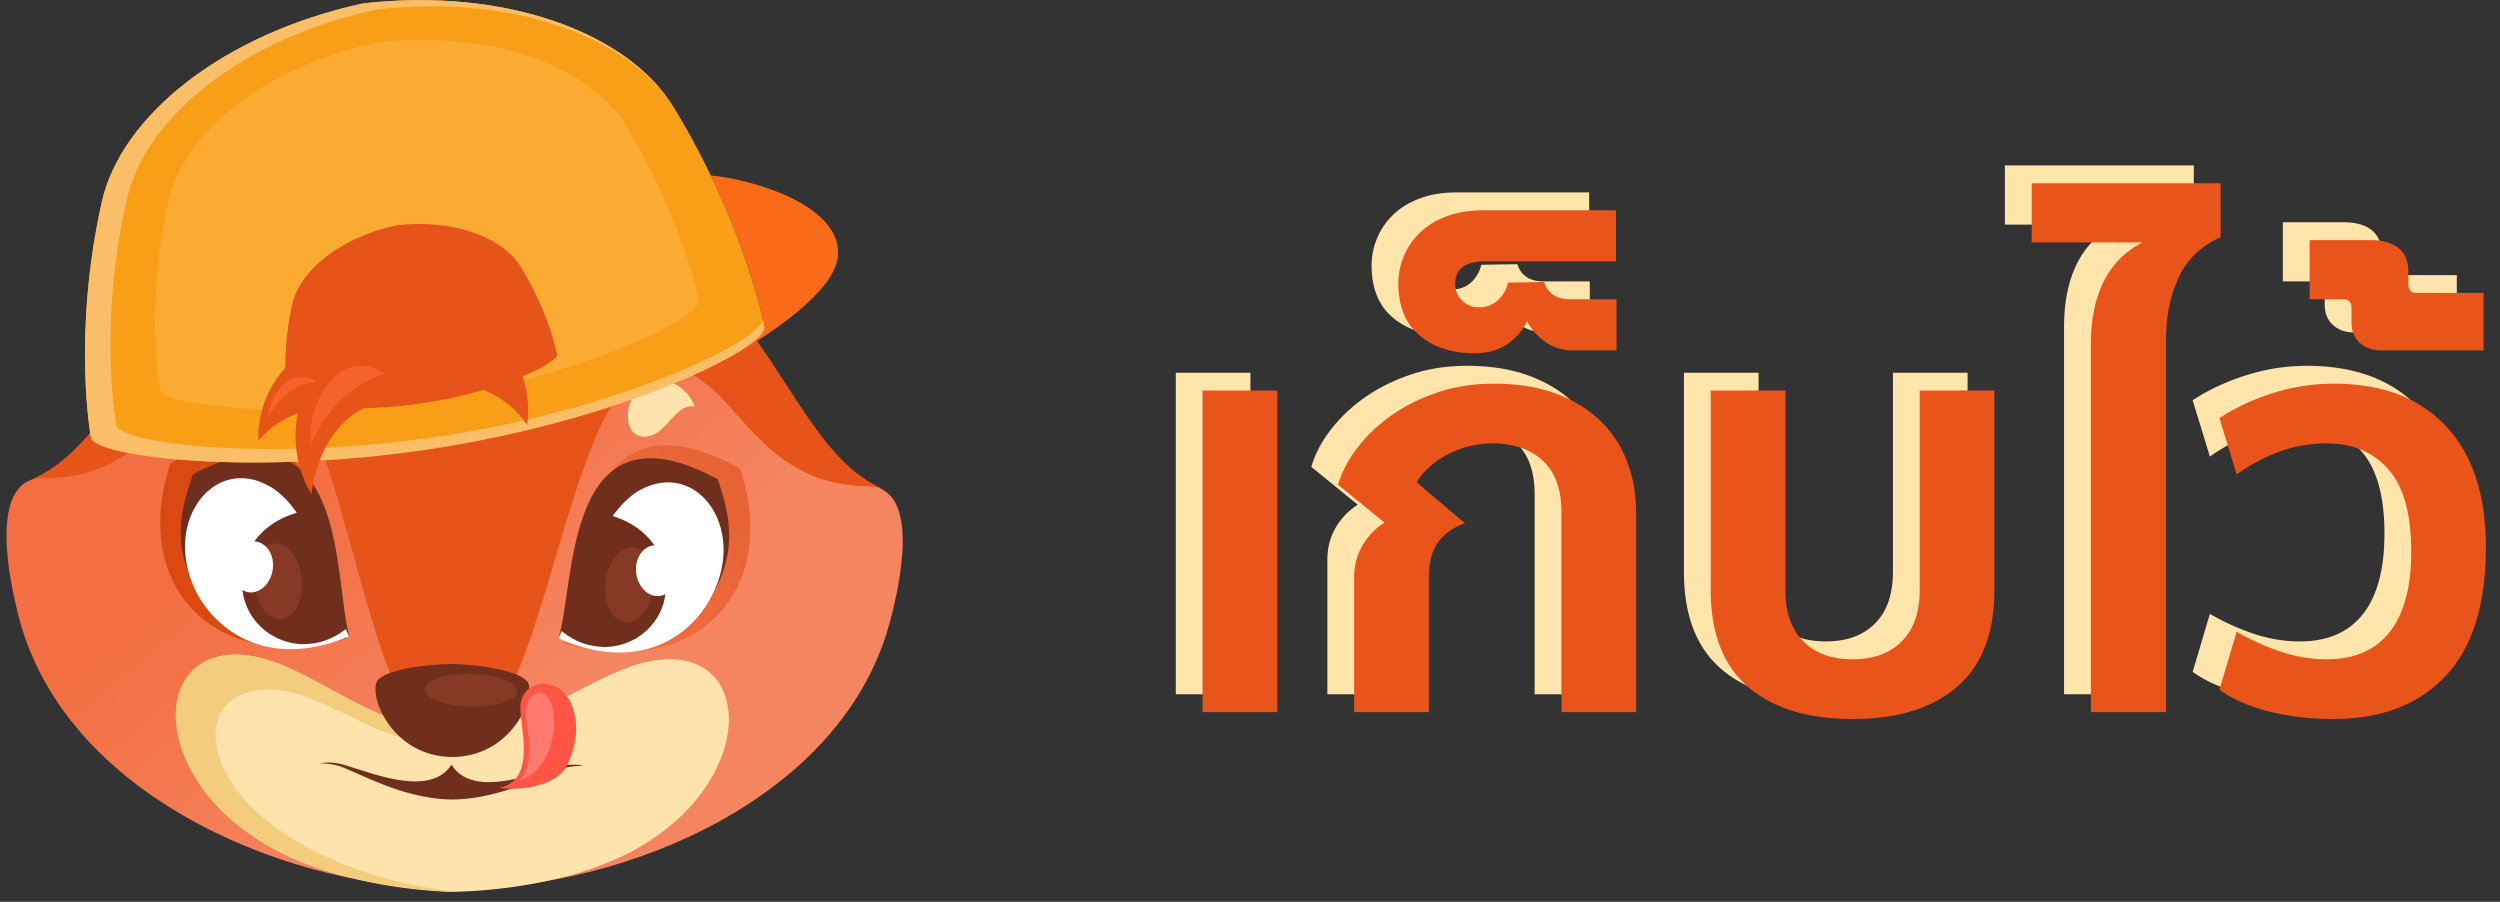 <svg xmlns="http://www.w3.org/2000/svg" width="280" height="101" version="1.1" viewBox="0 0 280 101"><rect x="0" y="0" width="280" height="101" fill="#333333" stroke="none"/><defs><linearGradient id="linearGradient-1" x1="36.974%" x2="66.076%" y1="34.753%" y2="60.677%"><stop offset="0%" stop-color="#F36E42"/><stop offset="100%" stop-color="#F58460"/></linearGradient><linearGradient id="linearGradient-2" x1="75.079%" x2="18.747%" y1="25.258%" y2="81.857%"><stop offset="0%" stop-color="#E66233"/><stop offset="100%" stop-color="#F36E42"/></linearGradient></defs><g id="Mockup-1.0" fill="none" fill-rule="evenodd" stroke="none" stroke-width="1"><g id="Artboard" transform="translate(-132 -121)"><g id="Group-2" transform="translate(132.6 121)"><g id="Group" fill-rule="nonzero" transform="translate(131.088 18.528)"><path id="เก็บไว้" fill="#FFE5AB" d="M8.36 59.228V23.215H0v36.013h8.36Zm16.978 0V44.116c0-1.63.343-2.926 1.029-3.89.686-.966 1.693-1.684 3.022-2.155l-5.402-4.566c.3-.558.74-1.104 1.318-1.64A9.792 9.792 0 0 1 27.3 30.45c.75-.407 1.565-.729 2.444-.964a10.256 10.256 0 0 1 2.669-.354c2.4 0 4.298.643 5.69 1.93 1.394 1.285 2.09 3.215 2.09 5.787v22.38h8.361v-22.38c0-2.1-.354-4.04-1.061-5.82-.707-1.78-1.736-3.301-3.087-4.566-1.35-1.265-3.012-2.25-4.984-2.958-1.972-.708-4.244-1.061-6.816-1.061-2.23 0-4.31.321-6.238.964-1.93.643-3.645 1.49-5.145 2.54-1.5 1.05-2.776 2.251-3.827 3.602-1.05 1.35-1.79 2.754-2.218 4.212l5.209 4.244c-.986.6-1.8 1.437-2.444 2.508-.643 1.072-.965 2.294-.965 3.666v15.048h8.36Zm5.08-40.193c1.5 0 2.744-.343 3.73-1.029.986-.686 1.715-1.543 2.186-2.572a6.322 6.322 0 0 0 2.123 2.38c.9.6 1.886.9 2.958.9h4.952V12.99h-5.21c-.771 0-1.404-.171-1.897-.514a2.506 2.506 0 0 1-.996-1.415l-4.052.064a3.71 3.71 0 0 1-1.125 1.962c-.579.536-1.297.804-2.155.804-.728 0-1.35-.247-1.864-.74-.515-.493-.772-1.125-.772-1.897 0-1.672 1.115-2.508 3.344-2.508h14.662V3.023H31.447c-1.543 0-2.915.225-4.116.675-1.2.45-2.197 1.06-2.99 1.833a7.813 7.813 0 0 0-1.8 2.636 7.85 7.85 0 0 0-.612 3.023c0 2.572.793 4.523 2.38 5.852 1.586 1.329 3.622 1.993 6.109 1.993ZM72.798 60c5.016 0 8.917-1.2 11.704-3.601 2.786-2.401 4.18-6.024 4.18-10.868V23.215h-8.36v22.316c0 2.486-.665 4.405-1.994 5.755-1.33 1.35-3.173 2.026-5.53 2.026-2.359 0-4.202-.675-5.531-2.026-1.33-1.35-1.994-3.269-1.994-5.755V23.215h-8.36v22.316c0 4.844 1.394 8.467 4.18 10.868C63.88 58.799 67.781 60 72.797 60Zm35.112-.772V17.556c0-2.7.482-5.059 1.447-7.074.965-2.015 2.519-3.494 4.662-4.437V0H92.862v6.624h12.411c-1.929.986-3.376 2.444-4.34 4.373-.965 1.929-1.447 4.308-1.447 7.138v41.093h8.424Zm18.714.772c5.359 0 9.55-1.597 12.572-4.791 3.023-3.194 4.534-8.006 4.534-14.437 0-5.874-1.49-10.397-4.47-13.57-2.98-3.172-7.17-4.758-12.572-4.758a22.41 22.41 0 0 0-6.817 1.06c-2.229.708-4.223 1.64-5.98 2.798l1.929 6.303c1.586-1.115 3.205-1.973 4.855-2.573 1.65-.6 3.376-.9 5.177-.9 2.958 0 5.284.975 6.978 2.926 1.693 1.95 2.54 5.005 2.54 9.164 0 3.987-.804 6.999-2.412 9.035-1.608 2.037-3.955 3.055-7.042 3.055-1.8 0-3.569-.3-5.305-.9a26.49 26.49 0 0 1-4.791-2.187l-1.93 6.495c1.501 1.072 3.355 1.887 5.563 2.444 2.208.557 4.598.836 7.17.836Zm16.849-41.286v-6.431h-7.524c-.6 0-.9-.322-.9-.965v-1.35c0-1.243-.376-2.154-1.126-2.733-.75-.58-1.769-.868-3.055-.868h-6.88v6.623h3.793c.6 0 .9.322.9.965v1.608c0 .986.311 1.757.933 2.315.622.557 1.426.836 2.412.836h11.447Z"/><path id="เก็บไว้" fill="#E8541A" d="M11.36 61.228V25.215H3v36.013h8.36Zm16.978 0V46.116c0-1.63.343-2.926 1.029-3.89.686-.966 1.693-1.684 3.022-2.155l-5.402-4.566c.3-.558.74-1.104 1.318-1.64A9.792 9.792 0 0 1 30.3 32.45c.75-.407 1.565-.729 2.444-.964a10.256 10.256 0 0 1 2.669-.354c2.4 0 4.298.643 5.69 1.93 1.394 1.285 2.09 3.215 2.09 5.787v22.38h8.361v-22.38c0-2.1-.354-4.04-1.061-5.82-.707-1.78-1.736-3.301-3.087-4.566-1.35-1.265-3.012-2.25-4.984-2.958-1.972-.708-4.244-1.061-6.816-1.061-2.23 0-4.31.321-6.238.964-1.93.643-3.645 1.49-5.145 2.54-1.5 1.05-2.776 2.251-3.827 3.602-1.05 1.35-1.79 2.754-2.218 4.212l5.209 4.244c-.986.6-1.8 1.437-2.444 2.508-.643 1.072-.965 2.294-.965 3.666v15.048h8.36Zm5.08-40.193c1.5 0 2.744-.343 3.73-1.029.986-.686 1.715-1.543 2.186-2.572a6.322 6.322 0 0 0 2.123 2.38c.9.6 1.886.9 2.958.9h4.952V14.99h-5.21c-.771 0-1.404-.171-1.897-.514a2.506 2.506 0 0 1-.996-1.415l-4.052.064a3.71 3.71 0 0 1-1.125 1.962c-.579.536-1.297.804-2.155.804-.728 0-1.35-.247-1.864-.74-.515-.493-.772-1.125-.772-1.897 0-1.672 1.115-2.508 3.344-2.508h14.662V5.023H34.447c-1.543 0-2.915.225-4.116.675-1.2.45-2.197 1.06-2.99 1.833a7.813 7.813 0 0 0-1.8 2.636 7.85 7.85 0 0 0-.612 3.023c0 2.572.793 4.523 2.38 5.852 1.586 1.329 3.622 1.993 6.109 1.993ZM75.798 62c5.016 0 8.917-1.2 11.704-3.601 2.786-2.401 4.18-6.024 4.18-10.868V25.215h-8.36v22.316c0 2.486-.665 4.405-1.994 5.755-1.33 1.35-3.173 2.026-5.53 2.026-2.359 0-4.202-.675-5.531-2.026-1.33-1.35-1.994-3.269-1.994-5.755V25.215h-8.36v22.316c0 4.844 1.394 8.467 4.18 10.868C66.88 60.799 70.781 62 75.797 62Zm35.112-.772V19.556c0-2.7.482-5.059 1.447-7.074.965-2.015 2.519-3.494 4.662-4.437V2H95.862v6.624h12.411c-1.929.986-3.376 2.444-4.34 4.373-.965 1.929-1.447 4.308-1.447 7.138v41.093h8.424Zm18.714.772c5.359 0 9.55-1.597 12.572-4.791 3.023-3.194 4.534-8.006 4.534-14.437 0-5.874-1.49-10.397-4.47-13.57-2.98-3.172-7.17-4.758-12.572-4.758a22.41 22.41 0 0 0-6.817 1.06c-2.229.708-4.223 1.64-5.98 2.798l1.929 6.303c1.586-1.115 3.205-1.973 4.855-2.573 1.65-.6 3.376-.9 5.177-.9 2.958 0 5.284.975 6.978 2.926 1.693 1.95 2.54 5.005 2.54 9.164 0 3.987-.804 6.999-2.412 9.035-1.608 2.037-3.955 3.055-7.042 3.055-1.8 0-3.569-.3-5.305-.9a26.49 26.49 0 0 1-4.791-2.187l-1.93 6.495c1.501 1.072 3.355 1.887 5.563 2.444 2.208.557 4.598.836 7.17.836Zm16.849-41.286v-6.431h-7.524c-.6 0-.9-.322-.9-.965v-1.35c0-1.243-.376-2.154-1.126-2.733-.75-.58-1.769-.868-3.055-.868h-6.88v6.623h3.793c.6 0 .9.322.9.965v1.608c0 .986.311 1.757.933 2.315.622.557 1.426.836 2.412.836h11.447Z"/></g><g id="Group-9"><g id="head" transform="translate(.119 13.65)"><path id="Path" fill="#E75419" d="M3.158 39.894c-2.21.992.135 4.603-.136 7.4C.812 69.95 21.607 78.66 49.755 79.608c28.194-.361 48.357-8.394 46.598-31.094-.225-2.798 3.474-6.634 1.263-7.672-7.172-3.43-10.6-14.215-18.72-22.744C76.731 11.914 71.047.36 65.138.497c-3.248.09-5.594 3.249-7.218 6.769-2.21-.361-4.6-.542-7.172-.587-2.662-.045-5.143.135-7.398.496-1.579-3.61-3.88-6.814-7.127-6.95-6.45-.27-12.902 13.359-14.616 18.864-7.488 8.078-11.683 17.736-18.45 20.805Z"/><path id="Shape" fill="#FF8253" d="M36.358 9.748c.496-2.392.541-5.732-1.083-6.138-3.247-.767-8.841 9.883-9.247 11.508-.451 1.94 8.661 2.753 10.33-5.37Zm28.464.27c-.451-2.391-.406-5.776 1.218-6.092 3.248-.677 8.616 10.064 8.977 11.688.406 1.941-8.707 2.573-10.195-5.595Z"/><path id="Path" fill="url(#linearGradient-1)" d="M49.8 85.744c-16.058.497-43.034-9.206-48.447-30.416-1.759-6.815-2.616-15.525 2.797-15.434 8.165.135 12.225-4.964 15.698-8.71 18.856-20.127 17.051 36.328 30.133 39.262 13.127-2.708 12.45-59.164 30.9-38.675 3.428 3.79 7.353 8.98 15.517 9.025 5.413.045 4.33 8.71 2.481 15.48-5.864 21.12-33.02 30.28-49.078 29.468Z"/><path id="Path" fill="#FFE3AD" d="M77.092 31.906c-1.715-.451-2.978 2.211-4.33 2.978-1.625.903-3.294.226-3.159-2.256.271-3.836 5.774-5.235 7.489-.722ZM49.981 67.964c-7.488.812-15.066-6.228-21.201-7.853-12.721-3.384-13.714 13.674 1.714 21.617 6.405 3.294 14.3 4.332 19.307 4.513 5.007-.09 12.9-.948 19.396-4.107 15.563-7.627 14.932-24.73 2.166-21.571-6.18 1.489-13.894 8.348-21.382 7.4Z"/><path id="Path" fill="#F4CC7D" d="M47.004 85.744c-8.887-1.58-15.834-5.235-19.668-9.116-5.458-5.505-5.413-12.59 1.489-13.042 5.052-.36 10.51 4.152 15.562 5.37a8.546 8.546 0 0 1-1.94-2.391c-4.871-1.986-9.562-5.37-13.667-6.454-9.88-2.617-12.766 6.815-6.541 14.938 1.894 2.482 4.646 4.829 8.3 6.679 2.706 1.354 5.639 2.347 8.526 3.023 4.06.948 8.029 1.354 11.006 1.49h.451a94.194 94.194 0 0 1-3.518-.497Z"/></g><g id="mouth" transform="translate(35.134 74.184)"><path id="Path" fill="#702F1D" d="M14.837 11.458c-2.304 3.55-8.312 1.169-11.79.09-1.13-.36-2.124-.404-3.028-.225 0 0 1.4-.09 2.801.495 3.163 1.348 7.093 3.415 11.972 3.55 4.878-.045 8.854-2.023 12.061-3.326 1.4-.539 2.801-.449 2.801-.449-.858-.225-1.897-.18-3.027.135-3.523 1.078-9.577 3.325-11.79-.27ZM14.837 10.604c-6.55-.134-9.125-6.47-8.403-8.357.09-.225.271-.45.588-.63C8.377.765 11.629.226 14.972.18c3.298.09 6.596.719 7.906 1.572.316.225.497.405.587.63.633 1.932-2.078 8.222-8.628 8.222Z"/><path id="Path" fill="#863A25" d="M11.946 2.696c.497-.988 3.162-1.573 5.963-1.348 2.8.225 4.698 1.213 4.2 2.202-.496.988-3.161 1.573-5.962 1.348-2.846-.225-4.698-1.213-4.201-2.202Z"/><path id="Path" fill="#FF5545" d="M20.122 14.064c4.518-.853 2.169-7.459 2.44-9.346.226-1.707 1.58-2.426 2.89-2.292 2.53.27 3.389 3.056 3.344 5.213-.045 1.483-.497 2.74-.949 3.774-1.174 2.517-5.285 2.966-7.725 2.651Z"/><path id="Path" fill="#FF7A6E" d="M23.149 5.617c.045 2.067 1.174 5.032-.542 7.549 3.027-1.034 4.066-4.988 3.614-7.864-.452-2.786-3.117-2.291-3.072.315Z"/></g><g id="eyes" transform="translate(17.33 49.258)"><path id="Path" fill="url(#linearGradient-2)" d="M64.957 3.218c4.411 13.112-4.187 23.747-19.672 19.646 2.116-6.579.63-30.01 19.672-19.646Z"/><path id="Path" fill="#D84A11" d="M1.17 2.632C-3.24 15.745 5.357 26.38 20.842 22.278 18.726 15.7 20.257-7.732 1.17 2.632Z"/><path id="Shape" fill="#702F1D" d="M62.48 4.435c1.306 3.92 2.072 7.57-.134 11.985-.99 2.028-2.746 3.11-4.232 4.371-3.42 2.974-7.517 3.064-13.504 1.442 1.936-5.948.54-27.216 17.87-17.798ZM3.692 3.849c-1.395 3.92-2.206 7.525-.09 11.986.99 2.072 2.701 3.154 4.142 4.46 3.33 3.02 7.427 3.2 13.46 1.713C19.4 16.015 21.156-5.208 3.69 3.848Z"/><path id="Shape" fill="#FFF" d="M21.157 22.008c-.135-.27-.225-.54-.36-.811-4.637 3.65-10.534.946-11.479-3.785-.72-3.56.945-7.75 5.987-9.237-.855-1.262-1.846-2.253-2.97-2.93-6.573-3.83-12.56 4.642-7.879 12.527 2.836 4.596 8.733 7.615 16.701 4.236Zm23.453.225c.135-.27.27-.54.36-.81 4.592 3.74 10.534 1.126 11.524-3.56.765-3.56-.81-7.75-5.807-9.328.9-1.217 1.89-2.253 3.016-2.884 6.662-3.695 12.47 4.867 7.607 12.662-2.79 4.596-8.777 7.48-16.7 3.92Z"/><path id="Shape" fill="#863A25" d="M53.028 12.005c-1.486-.136-2.881 1.667-3.151 3.965-.225 2.343.765 4.326 2.25 4.46 1.486.136 2.881-1.666 3.151-3.964.27-2.344-.72-4.326-2.25-4.461Zm-40.199-.406c1.486-.09 2.836 1.712 3.061 4.055.18 2.344-.855 4.326-2.34 4.416-1.486.09-2.836-1.712-3.061-4.055-.226-2.343.81-4.326 2.34-4.416Z"/><path id="Shape" fill="#FFF" d="M55.594 11.824c-1.26-.09-2.296 1.127-2.296 2.659 0 1.577 1.035 2.929 2.296 3.019 1.26.09 2.295-1.127 2.295-2.659 0-1.577-1.035-2.929-2.295-3.019Zm-45.196-.45c1.26-.045 2.296 1.171 2.251 2.748-.045 1.578-1.08 2.884-2.386 2.974-1.26.045-2.295-1.171-2.25-2.748.045-1.577 1.125-2.93 2.385-2.974Z"/></g><g id="hat" transform="translate(8.724)"><path id="Path" fill="#F96B18" d="M71.55 40.403c.316-.135.677-.315 1.083-.54 4.334-2.386 11.42-7.204 11.872-11.03.677-5.763-9.39-8.735-14.22-9.185 4.605 9.59 6.005 16.928 6.005 16.928.135.766-1.58 2.161-4.74 3.827Z"/><path id="Shape" fill="#F99E17" d="M76.29 36.576s-2.167-11.435-10.112-24.492C61.032 3.62 47.308-1.422 31.328.38 15.62 3.8 4.243 12.985 2.077 22.619-1.264 37.567.857 49.002.857 49.002c.362 2.206 18.78 4.458 39.635 1.036 20.81-3.467 36.159-11.256 35.798-13.462Zm-23.203 3.107c.135.9-6.004 4.007-14.355 5.357-8.352 1.351-15.71.496-15.845-.405 0 0-.858-4.592.496-10.535.858-3.872 5.417-7.564 11.692-8.914 6.41-.72 11.872 1.305 13.949 4.682 3.205 5.223 4.063 9.815 4.063 9.815Z"/><path id="Path" fill="#FBAA32" d="M68.931 33.695s-1.715-9.14-8.125-19.585C56.698 7.357 45.729 3.305 32.908 4.746 20.314 7.447 11.24 14.83 9.525 22.529c-2.663 11.931-.948 21.116-.948 21.116.226 1.35 8.622 2.656 19.817 2.116-3.25-.135-5.417-.586-5.507-1.08 0 0-.858-4.593.496-10.536.858-3.872 5.417-7.564 11.692-8.914 6.41-.72 11.872 1.305 13.949 4.682 3.205 5.223 4.063 9.815 4.063 9.815.09.63-2.8 2.296-7.358 3.737 13.813-3.107 23.473-8.194 23.202-9.77Z"/><path id="Path" fill="#F9BE67" d="M41.666 48.597c-19.953 3.287-37.648 1.126-37.964-.99 0 0-2.077-10.986 1.173-25.258C6.952 13.12 17.831 4.296 32.908 1.054c15.123-1.71 28.078 3.016 33.18 10.895C60.85 3.575 47.218-1.422 31.328.38 15.62 3.8 4.243 12.985 2.077 22.619-1.264 37.567.857 49.002.857 49.002c.362 2.206 18.78 4.458 39.635 1.036 20.856-3.422 36.204-11.21 35.798-13.417 0 0-.046-.225-.136-.72-.27.45-.542.72-.587.72-2.483 2.792-16.115 9.05-33.901 11.976Z"/></g><g id="hair" transform="translate(28.309 36.499)"><path id="Path" fill="#E75419" d="M.018 12.89c-.09-4.216 1.888-7.176 3.775-8.97 4.315-4.217 7.282 1.48 7.102 5.023C10.85 8.9 4.063 8.046.018 12.891Z"/><path id="Path" fill="#E75419" d="M5.95 18.857C2.806 13.339 4.603 8.09 5.817 5.579c.315-.628 1.708-2.063 3.596-2.377 2.517-.449 5.663.628 5.573 5.024.045 0-7.596.359-9.034 10.63ZM30.132 11.097c.674-4.89-1.708-8.344-3.55-10.227-1.26-1.301-3.461-.718-4.9.717-1.618 1.57-2.382 4.127.27 4.575 2.292.449 5.933 1.57 8.18 4.935Z"/><path id="Path" fill="#F46329" d="M14.176 5.355c-6.023 1.794-8.27 7.984-8.27 7.984-.54-4.979 3.416-11.214 8.27-7.984ZM6.58 6.252c-3.64.224-5.528 4.082-5.528 4.082.36-2.87 2.562-5.831 5.528-4.082Z"/></g></g></g></g></g></svg>